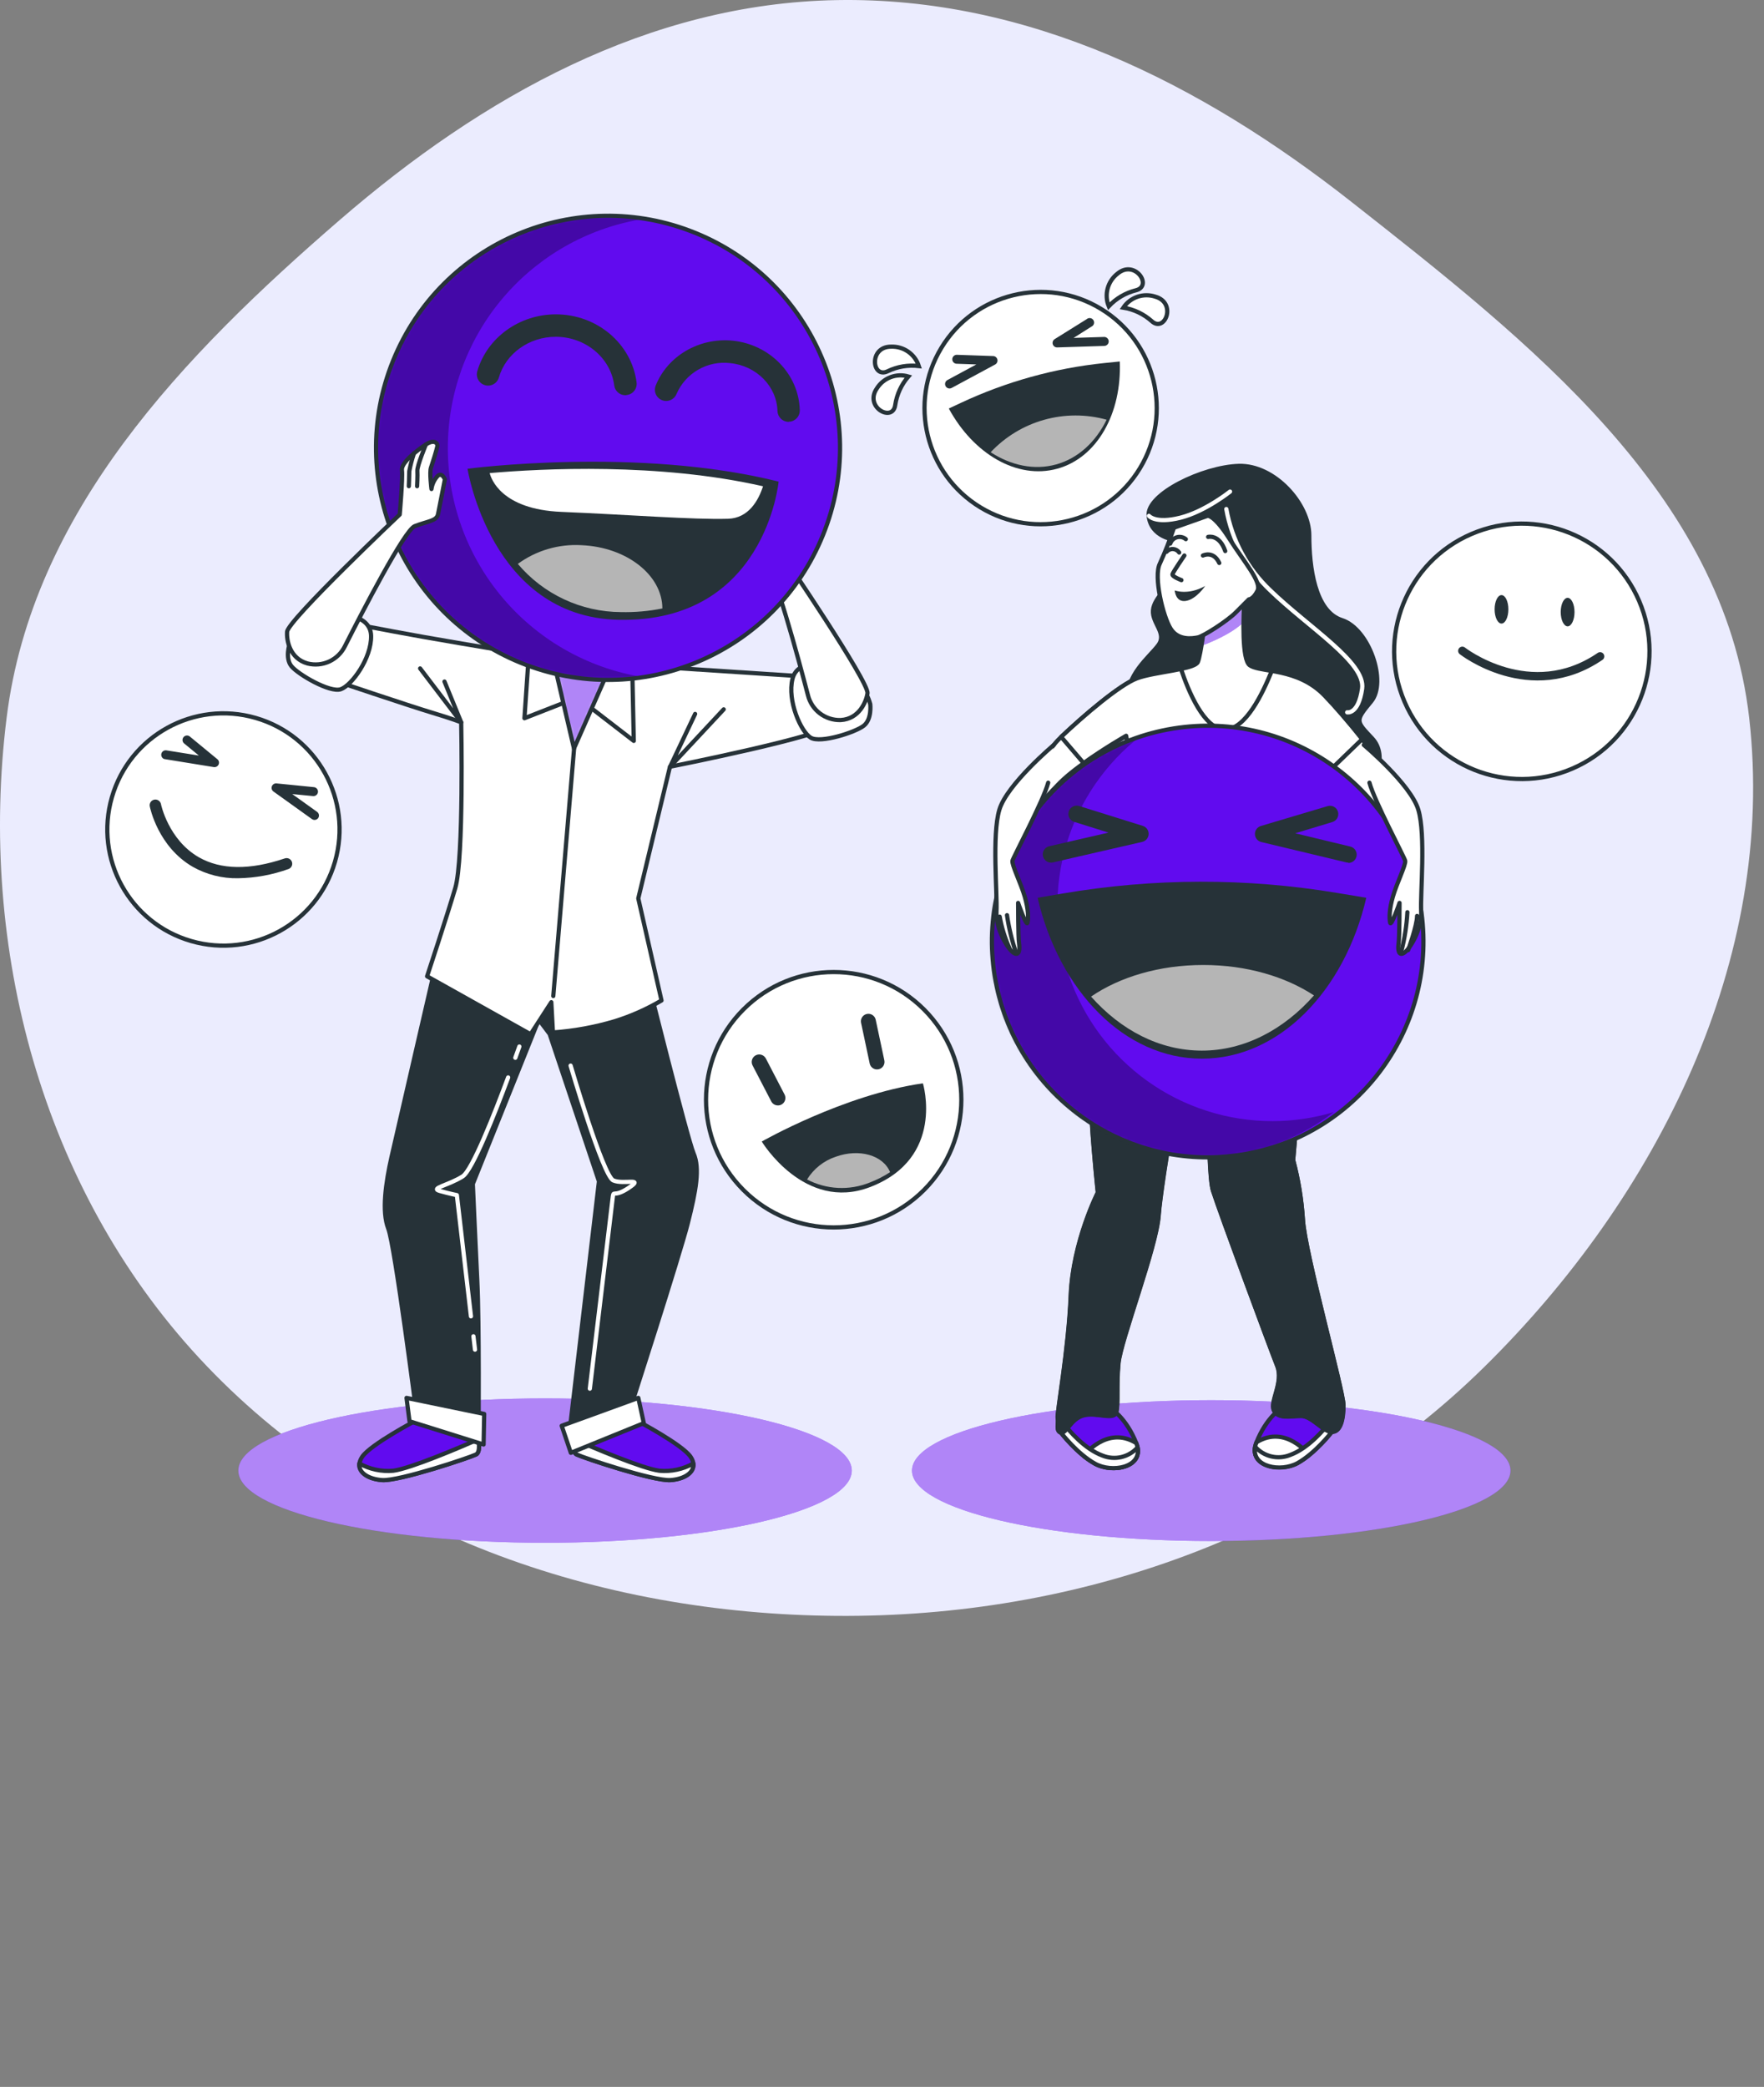 <svg xmlns="http://www.w3.org/2000/svg" width="487" height="576" viewBox="0 0 487 576" fill="none"><rect x="0" y="0" width="487" height="576" fill="#808080" stroke="none"/><path fill-rule="evenodd" clip-rule="evenodd" d="M231.03 0.026C283.89 -0.906 331.524 23.018 373.115 55.732C422.066 94.234 475.848 136.181 482.911 198.145C490.508 264.788 457.524 330.305 409.769 377.296C362.433 423.874 297.362 446.477 231.03 445.992C165.203 445.511 99.63 423.09 54.88 374.701C11.544 327.84 -6.047 261.551 1.823 198.145C8.89 141.211 50.511 98.126 93.859 60.658C133.2 26.653 179.088 0.943 231.03 0.026Z" fill="#EBECFE"></path><path d="M310.127 84.912C313.051 85.384 315.779 86.685 317.986 88.66C321.61 91.923 324.956 83.59 318.957 81.886C317.357 81.353 315.626 81.36 314.031 81.907C312.435 82.454 311.064 83.509 310.127 84.912Z" fill="white" stroke="#263238" stroke-width="1.162" stroke-miterlimit="10"></path><path d="M306.1 84.529C308.129 82.372 310.735 80.842 313.607 80.12C318.347 78.953 313.308 71.508 308.537 75.514C307.2 76.543 306.237 77.982 305.797 79.611C305.357 81.239 305.463 82.967 306.1 84.529Z" fill="white" stroke="#263238" stroke-width="1.162" stroke-miterlimit="10"></path><path d="M250.781 103.912C248.838 106.147 247.576 108.893 247.146 111.823C246.464 116.666 238.544 112.401 242.055 107.248C242.943 105.813 244.278 104.709 245.854 104.107C247.431 103.504 249.162 103.436 250.781 103.912Z" fill="white" stroke="#263238" stroke-width="1.162" stroke-miterlimit="10"></path><path d="M253.662 101.031C250.72 100.678 247.738 101.176 245.07 102.467C240.681 104.604 239.773 95.661 246.01 95.682C247.695 95.615 249.355 96.102 250.737 97.068C252.119 98.034 253.146 99.426 253.662 101.031Z" fill="white" stroke="#263238" stroke-width="1.162" stroke-miterlimit="10"></path><path d="M314.694 129.269C323.88 114.136 319.06 94.422 303.927 85.236C288.794 76.049 269.08 80.87 259.894 96.002C250.707 111.135 255.528 130.849 270.66 140.036C285.793 149.222 305.508 144.402 314.694 129.269Z" fill="white" stroke="#263238" stroke-width="1.162" stroke-miterlimit="10"></path><path d="M262.47 107.176C262.202 107.251 261.915 107.233 261.658 107.124C261.401 107.016 261.188 106.822 261.056 106.577C260.901 106.286 260.868 105.946 260.963 105.631C261.057 105.316 261.273 105.051 261.562 104.893L269.544 100.587L264.205 100.401C264.034 100.41 263.863 100.383 263.702 100.323C263.542 100.262 263.396 100.168 263.273 100.048C263.151 99.928 263.055 99.783 262.991 99.624C262.927 99.465 262.897 99.294 262.903 99.122C262.909 98.951 262.95 98.782 263.024 98.628C263.098 98.473 263.204 98.335 263.334 98.224C263.464 98.112 263.616 98.028 263.781 97.978C263.945 97.928 264.117 97.913 264.288 97.933L274.201 98.274C274.472 98.285 274.731 98.384 274.94 98.557C275.148 98.729 275.295 98.965 275.357 99.228C275.419 99.492 275.393 99.768 275.283 100.015C275.173 100.262 274.986 100.467 274.749 100.598L262.739 107.072C262.655 107.12 262.565 107.155 262.47 107.176Z" fill="#263238"></path><path d="M305.202 95.424C305.108 95.452 305.011 95.469 304.912 95.476L291.87 95.889C291.597 95.897 291.329 95.816 291.107 95.657C290.885 95.498 290.722 95.269 290.644 95.008C290.565 94.747 290.574 94.467 290.671 94.211C290.768 93.956 290.946 93.74 291.178 93.596L299.987 88.102C300.121 87.981 300.28 87.89 300.453 87.837C300.625 87.784 300.808 87.769 300.987 87.793C301.166 87.818 301.338 87.881 301.49 87.979C301.642 88.077 301.771 88.207 301.867 88.36C301.964 88.513 302.025 88.686 302.048 88.865C302.071 89.044 302.054 89.227 301.999 89.399C301.944 89.571 301.851 89.729 301.728 89.862C301.606 89.995 301.455 90.099 301.288 90.168L296.393 93.266L304.83 92.997C305.129 92.993 305.42 93.097 305.648 93.29C305.877 93.483 306.028 93.753 306.073 94.049C306.118 94.344 306.055 94.647 305.895 94.9C305.735 95.152 305.488 95.339 305.202 95.424Z" fill="#263238"></path><path d="M261.944 112.752C268.739 125.278 280.8 132.424 291.891 129.367C302.981 126.311 309.714 114.001 309.146 99.771L304.861 100.205C291.152 101.625 277.78 105.335 265.3 111.182L261.944 112.752Z" fill="#263238"></path><path d="M305.511 115.84C299.863 114.277 293.896 114.288 288.254 115.871C282.611 117.455 277.509 120.551 273.499 124.824C279.137 128.469 285.499 129.863 291.571 128.19C297.643 126.517 302.527 121.963 305.511 115.84Z" fill="#B5B5B5"></path><path d="M92.482 237.836C97.391 220.827 87.583 203.059 70.574 198.15C53.566 193.241 35.798 203.049 30.889 220.058C25.98 237.066 35.788 254.834 52.797 259.743C69.805 264.652 87.573 254.844 92.482 237.836Z" fill="white" stroke="#263238" stroke-width="1.162" stroke-miterlimit="10"></path><path d="M45.282 209.481C45.025 209.373 44.81 209.183 44.674 208.939C44.537 208.696 44.486 208.414 44.528 208.138C44.552 207.976 44.608 207.82 44.693 207.68C44.778 207.54 44.89 207.418 45.023 207.322C45.156 207.225 45.307 207.157 45.466 207.12C45.626 207.082 45.792 207.078 45.953 207.106L54.907 208.541L50.776 205.144C50.547 204.928 50.41 204.634 50.39 204.321C50.37 204.007 50.47 203.698 50.669 203.456C50.868 203.213 51.152 203.055 51.463 203.014C51.775 202.973 52.09 203.051 52.346 203.233L60.008 209.543C60.221 209.714 60.37 209.951 60.432 210.217C60.493 210.483 60.464 210.762 60.349 211.009C60.235 211.255 60.045 211.458 59.807 211.586C59.568 211.715 59.294 211.762 59.027 211.722L45.602 209.543C45.493 209.537 45.385 209.517 45.282 209.481Z" fill="#263238"></path><path d="M86.361 226.21C86.27 226.172 86.183 226.123 86.103 226.065L75.498 218.465C75.275 218.306 75.112 218.078 75.032 217.816C74.953 217.555 74.963 217.274 75.059 217.019C75.156 216.763 75.334 216.547 75.567 216.403C75.799 216.259 76.073 216.196 76.344 216.224L86.671 217.257C86.998 217.288 87.3 217.448 87.509 217.702C87.718 217.956 87.818 218.282 87.786 218.609C87.755 218.937 87.595 219.238 87.341 219.447C87.087 219.656 86.761 219.756 86.433 219.725L80.682 219.167L87.549 224.083C87.814 224.277 87.992 224.568 88.045 224.893C88.097 225.217 88.019 225.55 87.828 225.817C87.661 226.036 87.427 226.193 87.162 226.264C86.896 226.335 86.615 226.316 86.361 226.21Z" fill="#263238"></path><path d="M65.718 242.402C61.347 242.484 57.033 241.397 53.223 239.252C43.651 233.717 41.441 223.009 41.348 222.554C41.268 222.143 41.355 221.718 41.59 221.371C41.824 221.025 42.186 220.785 42.597 220.706C43.008 220.626 43.434 220.713 43.78 220.948C44.127 221.182 44.366 221.544 44.446 221.955C44.446 222.048 46.511 231.776 54.855 236.588C60.958 240.089 68.93 240.202 78.606 236.929C78.995 236.792 79.422 236.815 79.794 236.993C80.166 237.171 80.452 237.49 80.589 237.879C80.726 238.268 80.702 238.695 80.524 239.067C80.346 239.439 80.028 239.725 79.639 239.861C75.17 241.469 70.467 242.327 65.718 242.402Z" fill="#263238"></path><path d="M255.082 328.455C268.846 314.691 268.846 292.375 255.082 278.611C241.319 264.848 219.003 264.848 205.239 278.611C191.475 292.375 191.475 314.691 205.239 328.455C219.003 342.219 241.319 342.219 255.082 328.455Z" fill="white" stroke="#263238" stroke-width="1.162" stroke-miterlimit="10"></path><path d="M210.301 315.07C210.301 315.07 232.957 302.131 254.798 299.002C254.798 299.002 261.066 319.655 240.186 327.648C222.094 334.577 210.301 315.07 210.301 315.07Z" fill="#263238"></path><path d="M214.762 305.105C214.382 305.105 214.01 305.002 213.686 304.805C213.362 304.608 213.098 304.326 212.923 303.989L207.76 294.055C207.635 293.814 207.559 293.55 207.537 293.28C207.514 293.009 207.544 292.736 207.627 292.477C207.709 292.218 207.842 291.978 208.017 291.771C208.192 291.563 208.407 291.392 208.648 291.267C208.89 291.142 209.153 291.066 209.424 291.043C209.695 291.021 209.967 291.051 210.226 291.134C210.485 291.216 210.725 291.349 210.933 291.524C211.141 291.699 211.312 291.914 211.436 292.155L216.6 302.089C216.725 302.33 216.802 302.593 216.826 302.864C216.85 303.134 216.82 303.406 216.739 303.665C216.657 303.924 216.526 304.165 216.351 304.373C216.177 304.581 215.963 304.752 215.722 304.878C215.425 305.03 215.095 305.108 214.762 305.105Z" fill="#263238"></path><path d="M242.168 295.171C241.688 295.181 241.219 295.024 240.842 294.726C240.465 294.429 240.204 294.009 240.103 293.539L237.707 282.231C237.616 281.705 237.733 281.164 238.032 280.721C238.332 280.279 238.791 279.97 239.313 279.859C239.836 279.748 240.381 279.844 240.835 280.127C241.288 280.409 241.614 280.856 241.745 281.374L244.151 292.682C244.215 292.986 244.209 293.301 244.134 293.603C244.059 293.904 243.917 294.185 243.719 294.425C243.52 294.664 243.27 294.855 242.988 294.984C242.705 295.114 242.397 295.177 242.086 295.171H242.168Z" fill="#263238"></path><path d="M245.731 323.527C243.831 318.839 237.191 316.929 230.706 319.273C227.421 320.374 224.625 322.592 222.806 325.541C225.449 326.923 228.36 327.716 231.339 327.866C234.318 328.016 237.293 327.518 240.062 326.408C242.049 325.654 243.95 324.688 245.731 323.527Z" fill="#B5B5B5"></path><path d="M434.052 212.15C451.936 204.467 460.205 183.74 452.522 165.855C444.838 147.971 424.111 139.702 406.227 147.386C388.342 155.069 380.073 175.796 387.757 193.681C395.441 211.565 416.167 219.834 434.052 212.15Z" fill="white" stroke="#263238" stroke-width="1.162" stroke-miterlimit="10"></path><path d="M403.717 179.637C403.717 179.637 422.48 194.342 441.75 181.165" stroke="#263238" stroke-width="2.324" stroke-linecap="round" stroke-linejoin="round"></path><path d="M434.686 168.939C434.686 171.107 433.829 172.873 432.786 172.873C431.743 172.873 430.876 171.107 430.876 168.939C430.876 166.77 431.733 165.004 432.786 165.004C433.84 165.004 434.686 166.77 434.686 168.939Z" fill="#263238"></path><path d="M416.429 168.174C416.429 170.343 415.582 172.109 414.529 172.109C413.476 172.109 412.629 170.343 412.629 168.174C412.629 166.006 413.476 164.25 414.529 164.25C415.582 164.25 416.429 166.006 416.429 168.174Z" fill="#263238"></path><path d="M334.395 425.327C380.02 425.327 417.007 416.625 417.007 405.892C417.007 395.159 380.02 386.457 334.395 386.457C288.769 386.457 251.782 395.159 251.782 405.892C251.782 416.625 288.769 425.327 334.395 425.327Z" fill="#610BEF"></path><path opacity="0.5" d="M334.395 425.327C380.02 425.327 417.007 416.625 417.007 405.892C417.007 395.159 380.02 386.457 334.395 386.457C288.769 386.457 251.782 395.159 251.782 405.892C251.782 416.625 288.769 425.327 334.395 425.327Z" fill="white"></path><path d="M324.347 148.967C324.347 148.967 317.759 148.368 317.119 142.379C316.478 136.389 332.102 128.892 341.985 128.593C351.867 128.293 361.461 139.085 361.461 147.769C361.461 156.454 362.958 168.743 370.455 171.149C377.952 173.555 383.033 188.218 378.541 193.619C374.049 199.02 374.348 199.01 378.84 203.801C383.332 208.593 379.439 216.988 376.445 218.785C373.45 220.582 364.455 223.277 344.381 221.48C324.306 219.683 312.368 201.405 311.418 193.919C310.468 186.432 317.418 181.331 319.814 178.036C322.21 174.742 318.017 172.047 318.316 168.443C318.616 164.839 323.108 161.855 324.306 158.86C325.504 155.865 324.347 148.967 324.347 148.967Z" fill="#263238" stroke="#263238" stroke-width="1.162" stroke-linecap="round" stroke-linejoin="round"></path><path d="M338.556 140.499C340.084 149.053 344.307 156.894 350.608 162.877C361.275 173.204 377.085 182.838 376.052 190.067C375.019 197.295 371.922 196.604 371.922 196.604" stroke="white" stroke-width="1.162" stroke-linecap="round" stroke-linejoin="round"></path><path d="M339.589 135.677C339.589 135.677 332.712 141.191 325.824 142.905C318.936 144.62 317.191 142.379 317.191 142.379" stroke="white" stroke-width="1.162" stroke-linecap="round" stroke-linejoin="round"></path><path d="M292.882 395.39C292.882 395.39 297.343 401.245 302.341 404.002C307.339 406.759 316.282 404.859 313.7 398.323C311.119 391.786 306.988 388.337 303.89 387.129C300.792 385.92 292.727 389.018 292.882 395.39Z" fill="#610BEF" stroke="#263238" stroke-width="1.162" stroke-linecap="round" stroke-linejoin="round"></path><path d="M299.243 401.761V401.916C300.216 402.69 301.252 403.381 302.341 403.982C307.329 406.728 316.282 404.839 313.7 398.302C305.604 393.325 299.243 401.761 299.243 401.761Z" fill="white" stroke="#263238" stroke-width="1.162" stroke-linecap="round" stroke-linejoin="round"></path><path d="M302.341 404.002C307.019 406.584 315.167 405.035 314.051 399.5C312.872 400.824 311.313 401.751 309.587 402.156C307.86 402.561 306.051 402.423 304.406 401.761C299.429 399.934 295.164 394.925 293.398 392.622C293.038 393.499 292.862 394.442 292.882 395.39C292.882 395.39 297.343 401.245 302.341 404.002Z" fill="white" stroke="#263238" stroke-width="1.162" stroke-linecap="round" stroke-linejoin="round"></path><path d="M367.688 395.163C367.688 395.163 363.227 401.018 358.239 403.775C353.251 406.532 344.298 404.632 346.88 398.095C349.461 391.559 353.592 388.11 356.69 386.912C359.788 385.714 367.843 388.791 367.688 395.163Z" fill="#610BEF" stroke="#263238" stroke-width="1.162" stroke-linecap="round" stroke-linejoin="round"></path><path d="M361.337 401.534L361.285 401.699C360.33 402.473 359.311 403.164 358.239 403.765C353.241 406.522 344.298 404.622 346.88 398.085C354.965 393.108 361.337 401.534 361.337 401.534Z" fill="white" stroke="#263238" stroke-width="1.162" stroke-linecap="round" stroke-linejoin="round"></path><path d="M358.239 403.827C353.561 406.408 345.403 404.911 346.528 399.324C347.707 400.649 349.266 401.578 350.993 401.983C352.719 402.388 354.529 402.249 356.173 401.586C361.141 399.758 365.416 394.75 367.182 392.457C367.533 393.333 367.705 394.271 367.688 395.214C367.688 395.214 363.227 401.018 358.239 403.827Z" fill="white" stroke="#263238" stroke-width="1.162" stroke-linecap="round" stroke-linejoin="round"></path><path d="M332.743 170.736C332.743 170.736 331.545 180.628 330.677 182.725C329.81 184.821 318.688 185.42 313.897 187.217C309.105 189.014 298.913 197.698 292.614 203.739C286.314 209.78 280.635 225.611 280.635 227.707C280.635 229.803 286.924 221.718 292.614 216.028C298.303 210.338 310.892 203.14 310.892 203.14C310.892 203.14 315.404 225.435 316.003 227.831C316.602 230.227 316.003 234.223 316.003 235.122C316.003 236.02 303.415 257.84 301.319 276.17C299.223 294.499 303.116 329.207 303.116 329.207C303.116 329.207 296.228 342.693 295.629 357.677C295.03 372.661 291.725 390.34 292.025 391.538C292.324 392.736 291.426 395.132 292.923 395.431C294.421 395.731 295.629 391.538 299.223 390.64C302.816 389.741 307.608 392.137 308.207 389.741C308.806 387.345 308.207 382.513 308.806 376.255C309.404 369.997 319.297 344.191 319.896 335.506C320.495 326.821 327.682 284.266 329.19 282.169L330.698 280.104C330.698 280.104 332.195 276.5 333.094 280.404C333.992 284.307 333.094 322.949 334.89 328.639C336.687 334.329 350.845 372.558 352.642 377.06C354.439 381.563 350.576 386.943 351.743 389.338C352.91 391.734 356.235 390.836 359.23 390.836C362.225 390.836 365.343 395.235 367.739 395.235C370.135 395.235 370.92 391.734 370.92 387.841C370.92 383.948 360.304 345.998 359.705 336.704C359.354 331.121 358.451 325.587 357.01 320.182C357.01 320.182 360.903 277.326 360.005 268.043C359.106 258.759 351.32 235.08 351.32 235.08L356.71 205.495C356.71 205.495 373.233 214.789 378.882 222.275C384.53 229.762 388.475 229.504 387.876 223.473C387.277 217.443 373.192 199.805 365.695 192.008C358.197 184.212 348.015 185.719 345.041 183.623C342.067 181.527 343.844 160.843 343.844 160.843L332.743 170.736Z" fill="white" stroke="#263238" stroke-width="1.162" stroke-linecap="round" stroke-linejoin="round"></path><path d="M351.692 389.266C352.89 391.662 356.184 390.764 359.178 390.764C362.173 390.764 365.292 395.163 367.688 395.163C370.083 395.163 370.868 391.662 370.868 387.769C370.868 383.876 360.304 345.998 359.705 336.704C359.354 331.121 358.451 325.587 357.01 320.181C357.01 320.181 360.903 277.326 360.005 268.043C359.799 266.236 359.502 264.44 359.117 262.663L306.038 257.499C303.753 263.495 302.155 269.731 301.277 276.087C299.212 294.365 303.074 329.124 303.074 329.124C303.074 329.124 296.186 342.611 295.588 357.595C294.989 372.578 291.684 390.258 291.984 391.455C292.283 392.653 291.385 395.049 292.882 395.349C294.379 395.648 295.588 391.455 299.181 390.557C302.775 389.659 307.566 392.054 308.165 389.659C308.764 387.263 308.165 382.43 308.764 376.172C309.363 369.914 319.256 344.108 319.855 335.424C320.454 326.739 327.641 284.183 329.149 282.087L330.657 280.021C330.657 280.021 332.154 276.418 333.052 280.321C333.951 284.224 333.052 322.866 334.849 328.556C336.646 334.246 350.804 372.475 352.6 376.978C354.397 381.48 350.494 386.87 351.692 389.266Z" fill="#263238" stroke="#263238" stroke-width="1.162" stroke-linecap="round" stroke-linejoin="round"></path><path d="M365.695 192.008C358.208 184.222 348.015 185.719 345.041 183.623C342.863 182.095 343.224 170.684 343.585 164.622L341.654 162.805L332.763 170.736C332.763 170.736 331.565 180.628 330.698 182.725C329.83 184.821 318.709 185.42 313.917 187.217C309.126 189.014 299.274 197.409 292.965 203.388L299.161 210.617C304.789 206.569 310.902 203.078 310.902 203.078C310.902 203.078 315.415 225.373 316.013 227.769C316.612 230.165 316.013 234.161 316.013 235.06C316.013 235.721 309.146 247.834 304.716 261.475C313.308 265.43 330.223 269.922 359.85 266.359C358.321 256.198 351.372 235.06 351.372 235.06L356.762 205.474C356.762 205.474 361.925 208.396 367.502 212.279L376.062 204.018C372.355 199.361 368.555 194.972 365.695 192.008Z" fill="white" stroke="#263238" stroke-width="1.162" stroke-linecap="round" stroke-linejoin="round"></path><path d="M351.103 185.182C348.387 184.707 346.177 184.429 345.021 183.623C342.842 182.095 343.203 170.684 343.565 164.622L341.654 162.805L332.763 170.736C332.763 170.736 331.565 180.628 330.698 182.725C330.347 183.53 328.478 184.119 326.041 184.635C328.034 190.624 332.412 201.343 338.164 201.343C343.916 201.343 348.645 191.244 351.103 185.182Z" fill="white"></path><mask id="mask0_308_392" style="mask-type:luminance" maskUnits="userSpaceOnUse" x="326" y="162" width="26" height="40"><path d="M351.103 185.182C348.387 184.707 346.177 184.429 345.021 183.623C342.842 182.095 343.203 170.684 343.565 164.622L341.654 162.805L332.763 170.736C332.763 170.736 331.565 180.628 330.698 182.725C330.347 183.53 328.478 184.119 326.041 184.635C328.034 190.624 332.412 201.343 338.164 201.343C343.916 201.343 348.645 191.244 351.103 185.182Z" fill="white"></path></mask><g mask="url(#mask0_308_392)"><path d="M343.503 165.717C342.425 165.815 341.358 166.005 340.312 166.285C338.24 167.063 336.256 168.06 334.395 169.259L332.743 170.736C332.743 170.736 332.247 174.763 331.71 178.222C333.775 177.479 339.775 175.124 343.338 171.727C343.327 169.589 343.41 167.493 343.503 165.717Z" fill="#610BEF"></path><path opacity="0.5" d="M343.503 165.717C342.425 165.815 341.358 166.005 340.312 166.285C338.24 167.063 336.256 168.06 334.395 169.259L332.743 170.736C332.743 170.736 332.247 174.763 331.71 178.222C333.775 177.479 339.775 175.124 343.338 171.727C343.327 169.589 343.41 167.493 343.503 165.717Z" fill="white"></path></g><path d="M351.103 185.182C348.387 184.707 346.177 184.429 345.021 183.623C342.842 182.095 343.203 170.684 343.565 164.622L341.654 162.805L332.763 170.736C332.763 170.736 331.565 180.628 330.698 182.725C330.347 183.53 328.478 184.119 326.041 184.635C328.034 190.624 332.412 201.343 338.164 201.343C343.916 201.343 348.645 191.244 351.103 185.182Z" stroke="#263238" stroke-width="1.162" stroke-linecap="round" stroke-linejoin="round"></path><path d="M342.918 318.664C375.389 313.416 397.457 282.839 392.21 250.367C386.962 217.896 356.384 195.828 323.913 201.075C291.442 206.323 269.373 236.901 274.621 269.372C279.869 301.843 310.446 323.912 342.918 318.664Z" fill="#610BEF"></path><mask id="mask1_308_392" style="mask-type:luminance" maskUnits="userSpaceOnUse" x="273" y="200" width="120" height="120"><path d="M342.918 318.664C375.389 313.416 397.457 282.839 392.21 250.367C386.962 217.896 356.384 195.828 323.913 201.075C291.442 206.323 269.373 236.901 274.621 269.372C279.869 301.843 310.446 323.912 342.918 318.664Z" fill="white"></path></mask><g mask="url(#mask1_308_392)"><path opacity="0.3" d="M351.351 309.442C338.957 309.453 326.87 305.586 316.784 298.382C306.698 291.178 299.12 280.999 295.11 269.271C291.101 257.543 290.863 244.855 294.428 232.984C297.993 221.114 305.183 210.656 314.991 203.078C306.614 205.546 298.884 209.831 292.352 215.628C285.821 221.425 280.648 228.592 277.203 236.616C273.757 244.641 272.124 253.327 272.42 262.055C272.715 270.783 274.932 279.339 278.912 287.112C282.892 294.886 288.538 301.686 295.447 307.028C302.355 312.37 310.357 316.122 318.882 318.018C327.407 319.914 336.245 319.906 344.767 317.995C353.289 316.084 361.284 312.318 368.183 306.964C362.721 308.596 357.052 309.431 351.351 309.442Z" fill="black"></path></g><path d="M342.918 318.664C375.389 313.416 397.457 282.839 392.21 250.367C386.962 217.896 356.384 195.828 323.913 201.075C291.442 206.323 269.373 236.901 274.621 269.372C279.869 301.843 310.446 323.912 342.918 318.664Z" stroke="#263238" stroke-width="1.165" stroke-linecap="round" stroke-linejoin="round"></path><path d="M290.156 238.096C289.596 238.09 289.057 237.88 288.642 237.504C288.226 237.129 287.963 236.615 287.9 236.058C287.838 235.502 287.982 234.942 288.304 234.484C288.626 234.026 289.105 233.702 289.65 233.573L306.028 229.803L296.569 226.84C296.281 226.75 296.014 226.605 295.783 226.412C295.551 226.22 295.36 225.983 295.22 225.717C295.08 225.45 294.994 225.159 294.967 224.859C294.939 224.559 294.971 224.256 295.061 223.969C295.15 223.681 295.296 223.414 295.488 223.183C295.681 222.952 295.917 222.761 296.184 222.621C296.451 222.481 296.742 222.394 297.042 222.367C297.342 222.34 297.644 222.372 297.932 222.461L315.487 227.945C315.971 228.092 316.393 228.395 316.687 228.808C316.98 229.22 317.129 229.718 317.11 230.223C317.092 230.729 316.906 231.214 316.582 231.604C316.259 231.993 315.815 232.264 315.322 232.375L290.682 238.034C290.51 238.075 290.333 238.096 290.156 238.096Z" fill="#263238"></path><path d="M372.252 238.096C372.071 238.095 371.891 238.075 371.715 238.034L348.212 232.406C347.721 232.288 347.283 232.011 346.966 231.619C346.649 231.227 346.47 230.741 346.456 230.237C346.446 229.733 346.601 229.239 346.897 228.83C347.193 228.422 347.615 228.122 348.098 227.976L366.531 222.492C367.114 222.32 367.742 222.386 368.277 222.676C368.811 222.967 369.209 223.458 369.381 224.041C369.554 224.625 369.487 225.253 369.197 225.787C368.906 226.322 368.416 226.719 367.832 226.891L357.578 229.989L372.789 233.655C373.336 233.785 373.817 234.112 374.139 234.573C374.461 235.034 374.602 235.597 374.536 236.156C374.47 236.715 374.2 237.229 373.779 237.602C373.358 237.975 372.815 238.18 372.252 238.178V238.096Z" fill="#263238"></path><path d="M286.459 247.792C292.448 273.505 310.489 292.197 331.823 292.197C353.158 292.197 371.209 273.516 377.198 247.792L369.319 246.481C344.135 242.267 318.421 242.32 293.254 246.636L286.459 247.792Z" fill="#263238"></path><path d="M362.752 274.745C354.924 269.581 344.164 266.339 332.195 266.339C320.031 266.339 309.064 269.685 301.216 275.065C309.477 284.359 320.154 289.976 331.834 289.976C343.513 289.976 354.439 284.193 362.752 274.745Z" fill="#B5B5B5"></path><path d="M324.099 145.663C322.981 149.028 321.681 152.33 320.206 155.556C318.409 159.149 321.104 170.23 323.201 173.534C325.297 176.839 329.19 176.229 330.698 175.93C332.206 175.63 338.784 171.438 341.179 169.032L344.773 165.438C344.773 165.438 345.971 165.438 347.169 163.042C348.367 160.647 343.575 155.256 339.382 148.657C335.19 142.059 333.393 142.369 333.393 142.369L324.099 145.663Z" fill="white" stroke="#263238" stroke-width="1.162" stroke-linecap="round" stroke-linejoin="round"></path><path d="M326.98 153.325C326.98 153.325 323.882 157.838 323.696 158.488C323.511 159.139 326.164 160.12 326.164 160.12" stroke="#263238" stroke-width="1.162" stroke-linecap="round" stroke-linejoin="round"></path><path d="M332.102 153.325C332.102 153.325 334.973 151.89 336.615 155.39" stroke="#263238" stroke-width="1.162" stroke-linecap="round" stroke-linejoin="round"></path><path d="M325.545 152.499C325.355 152.22 325.103 151.989 324.809 151.822C324.515 151.656 324.187 151.559 323.85 151.539C323.513 151.519 323.176 151.577 322.865 151.707C322.554 151.838 322.276 152.038 322.055 152.292" stroke="#263238" stroke-width="1.162" stroke-linecap="round" stroke-linejoin="round"></path><path d="M333.538 148.193C333.538 148.193 336.636 147.377 338.257 152.096" stroke="#263238" stroke-width="1.162" stroke-linecap="round" stroke-linejoin="round"></path><path d="M327.383 148.812C327.043 148.531 326.64 148.337 326.209 148.247C325.777 148.156 325.33 148.172 324.907 148.293C324.483 148.414 324.094 148.637 323.776 148.941C323.457 149.246 323.217 149.623 323.077 150.041" stroke="#263238" stroke-width="1.162" stroke-linecap="round" stroke-linejoin="round"></path><path d="M324.316 162.96C324.316 162.96 328.003 164.395 332.722 161.731C332.722 161.731 330.264 165.428 327.383 165.861C324.502 166.295 324.316 162.96 324.316 162.96Z" fill="#263238"></path><path d="M290.941 205.608C290.941 205.608 277.97 216.503 275.895 223.515C273.819 230.526 275.368 246.615 275.11 251.541C274.852 256.467 278.208 261.919 279.788 262.962C281.368 264.005 281.605 262.177 281.337 260.36C281.068 258.542 281.079 249.207 281.079 249.207C281.079 249.207 283.413 255.95 283.681 254.66C283.95 253.369 283.939 251.025 282.896 247.431C281.853 243.837 279.261 238.612 279.519 237.569C279.778 236.526 288.09 220.964 289.381 216.028" fill="white"></path><path d="M290.941 205.608C290.941 205.608 277.97 216.503 275.895 223.515C273.819 230.526 275.368 246.615 275.11 251.541C274.852 256.467 278.208 261.919 279.788 262.962C281.368 264.005 281.605 262.177 281.337 260.36C281.068 258.542 281.079 249.207 281.079 249.207C281.079 249.207 283.413 255.95 283.681 254.659C283.95 253.369 283.939 251.025 282.896 247.431C281.853 243.837 279.261 238.612 279.519 237.569C279.778 236.526 288.09 220.964 289.381 216.028" stroke="#263238" stroke-width="1.162" stroke-linecap="round" stroke-linejoin="round"></path><path d="M280.48 262.869C279.343 259.527 278.517 256.088 278.012 252.594" stroke="#263238" stroke-width="1.162" stroke-linecap="round" stroke-linejoin="round"></path><path d="M278.662 261.63C277.417 258.874 276.519 255.974 275.988 252.997" stroke="#263238" stroke-width="1.162" stroke-linecap="round" stroke-linejoin="round"></path><path d="M376.517 205.608C376.517 205.608 389.497 216.503 391.573 223.515C393.649 230.526 392.089 246.615 392.347 251.541C392.606 256.467 389.249 261.919 387.68 262.962C386.11 264.005 385.862 262.177 386.12 260.36C386.379 258.542 386.379 249.207 386.379 249.207C386.379 249.207 384.045 255.95 383.787 254.66C383.528 253.369 383.528 251.025 384.561 247.431C385.594 243.837 388.196 238.612 387.938 237.569C387.68 236.526 379.377 220.964 378.076 216.028" fill="white"></path><path d="M376.517 205.608C376.517 205.608 389.497 216.503 391.573 223.515C393.649 230.526 392.089 246.615 392.347 251.541C392.606 256.467 389.249 261.919 387.68 262.962C386.11 264.005 385.862 262.177 386.12 260.36C386.379 258.542 386.379 249.207 386.379 249.207C386.379 249.207 384.045 255.95 383.787 254.659C383.528 253.369 383.528 251.025 384.561 247.431C385.594 243.837 388.196 238.612 387.938 237.569C387.68 236.526 379.377 220.964 378.076 216.028" stroke="#263238" stroke-width="1.162" stroke-linecap="round" stroke-linejoin="round"></path><path d="M386.905 262.456C387.806 258.957 388.356 255.376 388.547 251.768" stroke="#263238" stroke-width="1.162" stroke-linecap="round" stroke-linejoin="round"></path><path d="M388.754 262.25C388.754 262.25 391.222 255.465 391.222 252.801" stroke="#263238" stroke-width="1.162" stroke-linecap="round" stroke-linejoin="round"></path><path d="M150.479 425.812C197.245 425.812 235.157 416.893 235.157 405.892C235.157 394.89 197.245 385.972 150.479 385.972C103.713 385.972 65.801 394.89 65.801 405.892C65.801 416.893 103.713 425.812 150.479 425.812Z" fill="#610BEF"></path><path opacity="0.5" d="M150.479 425.812C197.245 425.812 235.157 416.893 235.157 405.892C235.157 394.89 197.245 385.972 150.479 385.972C103.713 385.972 65.801 394.89 65.801 405.892C65.801 416.893 103.713 425.812 150.479 425.812Z" fill="white"></path><path d="M114.894 392.034C114.894 392.034 102.336 398.663 100.013 402.05C97.689 405.438 100.798 408.184 105.517 408.515C110.236 408.845 129.661 402.319 131.416 401.462C133.172 400.605 131.901 395.472 130.621 392.839C129.34 390.206 114.894 392.034 114.894 392.034Z" fill="#610BEF" stroke="#263238" stroke-width="1.162" stroke-linecap="round" stroke-linejoin="round"></path><path d="M132.025 397.28C127.048 399.458 113.303 405.334 108.574 405.933C105.318 406.224 102.05 405.526 99.197 403.93C98.877 406.429 101.665 408.246 105.476 408.515C110.195 408.845 129.619 402.319 131.375 401.462C132.345 400.987 132.397 399.221 132.025 397.28Z" fill="white" stroke="#263238" stroke-width="1.162" stroke-linecap="round" stroke-linejoin="round"></path><path d="M175.717 392.034C175.717 392.034 188.274 398.632 190.639 402.05C193.004 405.469 189.854 408.184 185.135 408.515C180.415 408.845 160.991 402.319 159.236 401.462C157.48 400.605 158.75 395.472 160.021 392.839C161.291 390.206 175.717 392.034 175.717 392.034Z" fill="#610BEF" stroke="#263238" stroke-width="1.162" stroke-linecap="round" stroke-linejoin="round"></path><path d="M158.585 397.28C163.563 399.458 177.297 405.334 182.037 405.933C185.293 406.224 188.561 405.526 191.413 403.93C191.733 406.429 188.945 408.246 185.135 408.515C180.416 408.845 160.991 402.319 159.236 401.462C158.265 400.987 158.213 399.221 158.585 397.28Z" fill="white" stroke="#263238" stroke-width="1.162" stroke-linecap="round" stroke-linejoin="round"></path><path d="M121.11 262.817C121.11 262.817 109.679 312.282 108.088 319.345C106.498 326.408 105.331 334.35 107.19 339.1C109.049 343.85 115.007 390.464 115.007 390.464L132.129 395.132C132.129 395.132 132.345 365.185 131.767 353.412C131.189 341.64 130.538 326.76 130.538 326.76L148.744 281.416L151.739 285.391L165.359 326.047L157.346 394.202L173.631 389.937C173.631 389.937 187.623 346.566 189.895 337.592C192.167 328.618 193.272 322.515 191.496 318.374C189.72 314.233 178.185 268.022 178.185 268.022L121.11 262.817Z" fill="#263238" stroke="#263238" stroke-width="1.162" stroke-linecap="round" stroke-linejoin="round"></path><path d="M157.532 294.117C157.532 294.117 166.485 324.56 169.314 325.799C172.144 327.038 178.03 324.88 173.569 327.864C169.108 330.849 169.438 328.071 169.118 330.859C168.798 333.647 162.84 383.277 162.84 383.277" stroke="white" stroke-width="1.162" stroke-linecap="round" stroke-linejoin="round"></path><path d="M130.703 368.82L131.137 372.506" stroke="white" stroke-width="1.162" stroke-linecap="round" stroke-linejoin="round"></path><path d="M140.287 297.38C136.548 307.439 130.404 323.021 127.709 324.705C123.681 327.224 118.652 327.947 121.451 328.722C124.249 329.496 126.129 329.868 126.129 329.868L130.022 363.316" stroke="white" stroke-width="1.162" stroke-linecap="round" stroke-linejoin="round"></path><path d="M143.384 288.851C143.384 288.851 142.971 290.038 142.269 291.949" stroke="white" stroke-width="1.162" stroke-linecap="round" stroke-linejoin="round"></path><path d="M155.694 182.343C155.694 182.343 127.988 177.778 116.825 175.785C105.662 173.792 96.068 171.892 96.068 171.892L91.204 187.475C91.204 187.475 113.355 194.931 119.189 196.676C125.024 198.421 127.327 199.371 127.327 199.371C127.327 199.371 128.091 236.991 125.695 245.087C123.299 253.183 117.909 269.468 117.909 269.468L146.482 285.453L152.203 276.614L152.658 284.968C158.437 284.559 164.154 283.52 169.707 281.87C174.22 280.464 178.555 278.541 182.625 276.139L176.213 247.968L184.959 211.629C184.959 211.629 229.033 202.872 229.301 200.032C229.57 197.192 223.24 186.783 223.24 186.783L163.511 182.89L155.694 182.343Z" fill="white" stroke="#263238" stroke-width="1.162" stroke-linecap="round" stroke-linejoin="round"></path><path d="M146.007 180.401L144.789 198.235L159.422 192.504L174.973 204.493L174.478 181.062L146.007 180.401Z" fill="white" stroke="#263238" stroke-width="1.162" stroke-linecap="round" stroke-linejoin="round"></path><path d="M158.492 206.61L152.751 274.91" stroke="#263238" stroke-width="1.162" stroke-linecap="round" stroke-linejoin="round"></path><path d="M191.909 197.048L185 211.629L199.798 195.788" stroke="#263238" stroke-width="1.162" stroke-linecap="round" stroke-linejoin="round"></path><path d="M122.711 188.115L127.327 199.371L115.988 184.491" stroke="#263238" stroke-width="1.162" stroke-linecap="round" stroke-linejoin="round"></path><path d="M152.678 181.806L158.461 206.589L168.788 183.21L163.501 182.869L155.642 182.322L152.678 181.806Z" fill="white"></path><mask id="mask2_308_392" style="mask-type:luminance" maskUnits="userSpaceOnUse" x="152" y="181" width="17" height="26"><path d="M152.678 181.806L158.461 206.589L168.788 183.21L163.501 182.869L155.642 182.322L152.678 181.806Z" fill="white"></path></mask><g mask="url(#mask2_308_392)"><path d="M152.678 181.806L158.461 206.589L168.788 183.21L163.501 182.869L155.642 182.322L152.678 181.806Z" fill="#610BEF"></path><path opacity="0.5" d="M152.678 181.806L158.461 206.589L168.788 183.21L163.501 182.869L155.642 182.322L152.678 181.806Z" fill="white"></path></g><path d="M152.678 181.806L158.461 206.589L168.788 183.21L163.501 182.869L155.642 182.322L152.678 181.806Z" stroke="#263238" stroke-width="1.162" stroke-linecap="round" stroke-linejoin="round"></path><path d="M240.258 194.363C240.258 194.363 240.754 198.493 238.471 200.3C236.189 202.108 226.534 205.237 223.828 203.615C221.123 201.994 217.292 193.402 218.789 187.372C220.286 181.341 229.332 183.582 229.332 183.582C229.332 183.582 238.172 186.401 240.258 194.363Z" fill="white" stroke="#263238" stroke-width="1.162" stroke-linecap="round" stroke-linejoin="round"></path><path d="M232.079 198.741C230.01 198.799 227.983 198.145 226.338 196.887C224.693 195.63 223.53 193.845 223.044 191.833C220.348 181.506 213.75 157.063 211.282 155.401C208.101 153.284 205.664 152.736 205.705 150.785L205.912 141.005C205.912 141.005 207.327 138.888 208.256 140.861C208.811 141.955 209.058 143.179 208.968 144.403C208.968 144.403 210.528 140.024 210.363 138.661C210.197 137.298 209.877 133.56 209.898 132.589C209.918 131.619 211.209 130.751 213.12 132.744C215.03 134.737 218.758 139.023 218.035 141.067C217.312 143.112 216.021 153.149 216.021 153.149C216.021 153.149 239.948 188.26 239.494 191.358C239.163 193.609 237.243 198.452 232.079 198.741Z" fill="white" stroke="#263238" stroke-width="1.162" stroke-linecap="round" stroke-linejoin="round"></path><path d="M215.887 136.142C215.887 136.142 214.183 135.109 214.266 136.782C214.41 138.008 214.759 139.202 215.299 140.314L214.121 144.238" stroke="#263238" stroke-width="1.162" stroke-linecap="round" stroke-linejoin="round"></path><path d="M214.638 134.83C214.638 134.83 213.13 133.994 212.676 136.038C212.449 137.405 212.651 138.808 213.254 140.055L212.345 143.773" stroke="#263238" stroke-width="1.162" stroke-linecap="round" stroke-linejoin="round"></path><path d="M213.12 132.744C213.12 132.744 210.827 132.455 210.92 134.293C211.07 135.829 211.336 137.351 211.715 138.847L210.858 143.67" stroke="#263238" stroke-width="1.162" stroke-linecap="round" stroke-linejoin="round"></path><path d="M227.196 147.701C240.502 114.934 224.725 77.585 191.957 64.28C159.19 50.974 121.841 66.751 108.536 99.518C95.23 132.286 111.007 169.635 143.774 182.94C176.542 196.245 213.891 180.469 227.196 147.701Z" fill="#610BEF"></path><mask id="mask3_308_392" style="mask-type:luminance" maskUnits="userSpaceOnUse" x="103" y="59" width="129" height="129"><path d="M227.196 147.701C240.502 114.934 224.725 77.585 191.957 64.28C159.19 50.974 121.841 66.751 108.536 99.518C95.23 132.286 111.007 169.635 143.774 182.94C176.542 196.245 213.891 180.469 227.196 147.701Z" fill="white"></path></mask><g mask="url(#mask3_308_392)"><path opacity="0.3" d="M123.692 121.023C124.303 106.202 130.042 92.052 139.928 80.992C149.815 69.932 163.235 62.649 177.896 60.386C169.287 59.03 160.492 59.446 152.049 61.609C143.607 63.771 135.695 67.635 128.797 72.962C121.9 78.29 116.164 84.969 111.938 92.591C107.713 100.214 105.089 108.618 104.226 117.291C103.363 125.963 104.279 134.72 106.919 143.026C109.559 151.331 113.867 159.01 119.579 165.593C125.291 172.175 132.286 177.522 140.137 181.306C147.988 185.09 156.528 187.231 165.235 187.599C169.379 187.764 173.528 187.533 177.627 186.907C162.124 184.447 148.064 176.377 138.121 164.23C128.177 152.084 123.042 136.708 123.692 121.023Z" fill="black"></path></g><path d="M227.196 147.701C240.502 114.934 224.725 77.585 191.957 64.28C159.19 50.974 121.841 66.751 108.536 99.518C95.23 132.286 111.007 169.635 143.774 182.94C176.542 196.245 213.891 180.469 227.196 147.701Z" stroke="#263238" stroke-width="1.162" stroke-linecap="round" stroke-linejoin="round"></path><path d="M129.072 129.378C129.072 129.378 176.068 123.182 214.958 132.93C214.958 132.93 211.313 171.964 170.709 171.066C135.505 170.292 129.072 129.378 129.072 129.378Z" fill="#263238"></path><path d="M172.671 109.086C171.913 109.092 171.179 108.82 170.608 108.322C170.037 107.823 169.669 107.132 169.573 106.38C168.592 98.749 161.642 92.956 153.422 92.956C146.09 92.956 139.636 97.582 137.726 104.191C137.612 104.582 137.423 104.948 137.169 105.266C136.914 105.584 136.6 105.849 136.243 106.045C135.886 106.242 135.495 106.366 135.09 106.411C134.685 106.456 134.275 106.421 133.884 106.308C133.493 106.195 133.128 106.006 132.81 105.751C132.491 105.497 132.227 105.183 132.03 104.826C131.833 104.469 131.709 104.077 131.664 103.672C131.619 103.268 131.654 102.858 131.767 102.467C134.452 93.224 143.353 86.76 153.453 86.76C164.812 86.76 174.364 94.835 175.748 105.554C175.8 105.959 175.772 106.369 175.665 106.762C175.558 107.156 175.375 107.524 175.125 107.846C174.876 108.169 174.565 108.439 174.212 108.641C173.858 108.843 173.467 108.973 173.063 109.024L172.671 109.086Z" fill="#263238"></path><path d="M217.736 116.439C216.93 116.439 216.156 116.125 215.577 115.564C214.999 115.003 214.662 114.239 214.638 113.433C214.452 106.628 208.844 100.949 201.595 100.226C198.54 99.86 195.447 100.489 192.778 102.02C190.108 103.551 188.004 105.902 186.777 108.725C186.625 109.102 186.4 109.446 186.115 109.737C185.83 110.028 185.491 110.26 185.116 110.419C184.742 110.579 184.34 110.663 183.933 110.668C183.526 110.672 183.122 110.596 182.744 110.444C182.366 110.292 182.022 110.067 181.732 109.782C181.441 109.498 181.209 109.158 181.049 108.784C180.89 108.409 180.805 108.007 180.801 107.6C180.797 107.193 180.873 106.789 181.025 106.411C184.319 98.212 193.024 93.142 202.215 94.02C212.541 95.052 220.555 103.313 220.803 113.217C220.825 114.037 220.521 114.832 219.958 115.428C219.394 116.024 218.618 116.373 217.798 116.397L217.736 116.439Z" fill="#263238"></path><path d="M135.195 130.576C135.567 132.114 138.407 140.603 155.002 141.284C173.259 142.038 191.486 143.473 200.986 143.184C206.666 143.019 209.381 138.135 210.652 134.221C181.903 127.653 149.58 129.326 135.195 130.576Z" fill="white"></path><path d="M182.863 167.937C182.863 158.757 173.022 150.991 160.516 150.475C154.243 150.106 148.036 151.932 142.961 155.638C146.455 159.78 150.806 163.114 155.715 165.411C160.623 167.707 165.971 168.911 171.39 168.939C175.24 169.03 179.087 168.694 182.863 167.937Z" fill="#B5B5B5"></path><path d="M113.055 392.271L133.512 398.694L133.678 390.257L112.229 385.827L113.055 392.271Z" fill="white" stroke="#263238" stroke-width="1.162" stroke-linecap="round" stroke-linejoin="round"></path><path d="M155.074 393.521L157.594 400.987L177.741 392.798L176.223 385.827L155.074 393.521Z" fill="white" stroke="#263238" stroke-width="1.162" stroke-linecap="round" stroke-linejoin="round"></path><path d="M79.979 177.675C79.979 177.675 78.606 181.589 80.454 183.871C82.303 186.153 91.06 191.244 94.055 190.242C97.049 189.241 102.615 181.661 102.45 175.455C102.285 169.249 92.96 169.496 92.96 169.496C92.96 169.496 83.718 170.353 79.979 177.675Z" fill="white" stroke="#263238" stroke-width="1.162" stroke-linecap="round" stroke-linejoin="round"></path><path d="M84.915 183.127C86.928 183.635 89.053 183.433 90.934 182.557C92.815 181.68 94.336 180.182 95.242 178.315C100.085 168.753 111.703 146.303 114.501 145.219C118.064 143.835 120.563 143.825 120.935 141.904C121.306 139.983 122.824 132.31 122.824 132.31C122.824 132.31 121.895 129.935 120.563 131.67C119.785 132.617 119.285 133.761 119.117 134.975C119.117 134.975 118.528 130.369 118.983 129.068C119.437 127.767 120.542 124.194 120.728 123.233C120.914 122.273 119.84 121.168 117.547 122.707C115.255 124.245 110.691 127.632 110.969 129.78C111.248 131.928 110.35 142.017 110.35 142.017C110.35 142.017 79.494 171.211 79.267 174.36C79.081 176.642 79.928 181.744 84.915 183.127Z" fill="white" stroke="#263238" stroke-width="1.162" stroke-linecap="round" stroke-linejoin="round"></path><path d="M117.568 122.707C117.568 122.707 115.141 128.572 115.224 129.935C115.307 131.298 115.152 134.2 115.152 134.2" stroke="#263238" stroke-width="1.162" stroke-linecap="round" stroke-linejoin="round"></path><path d="M114.295 125.102C113.746 126.722 113.311 128.379 112.993 130.059C112.993 131.174 112.87 134.19 112.87 134.19" stroke="#263238" stroke-width="1.162" stroke-linecap="round" stroke-linejoin="round"></path></svg>